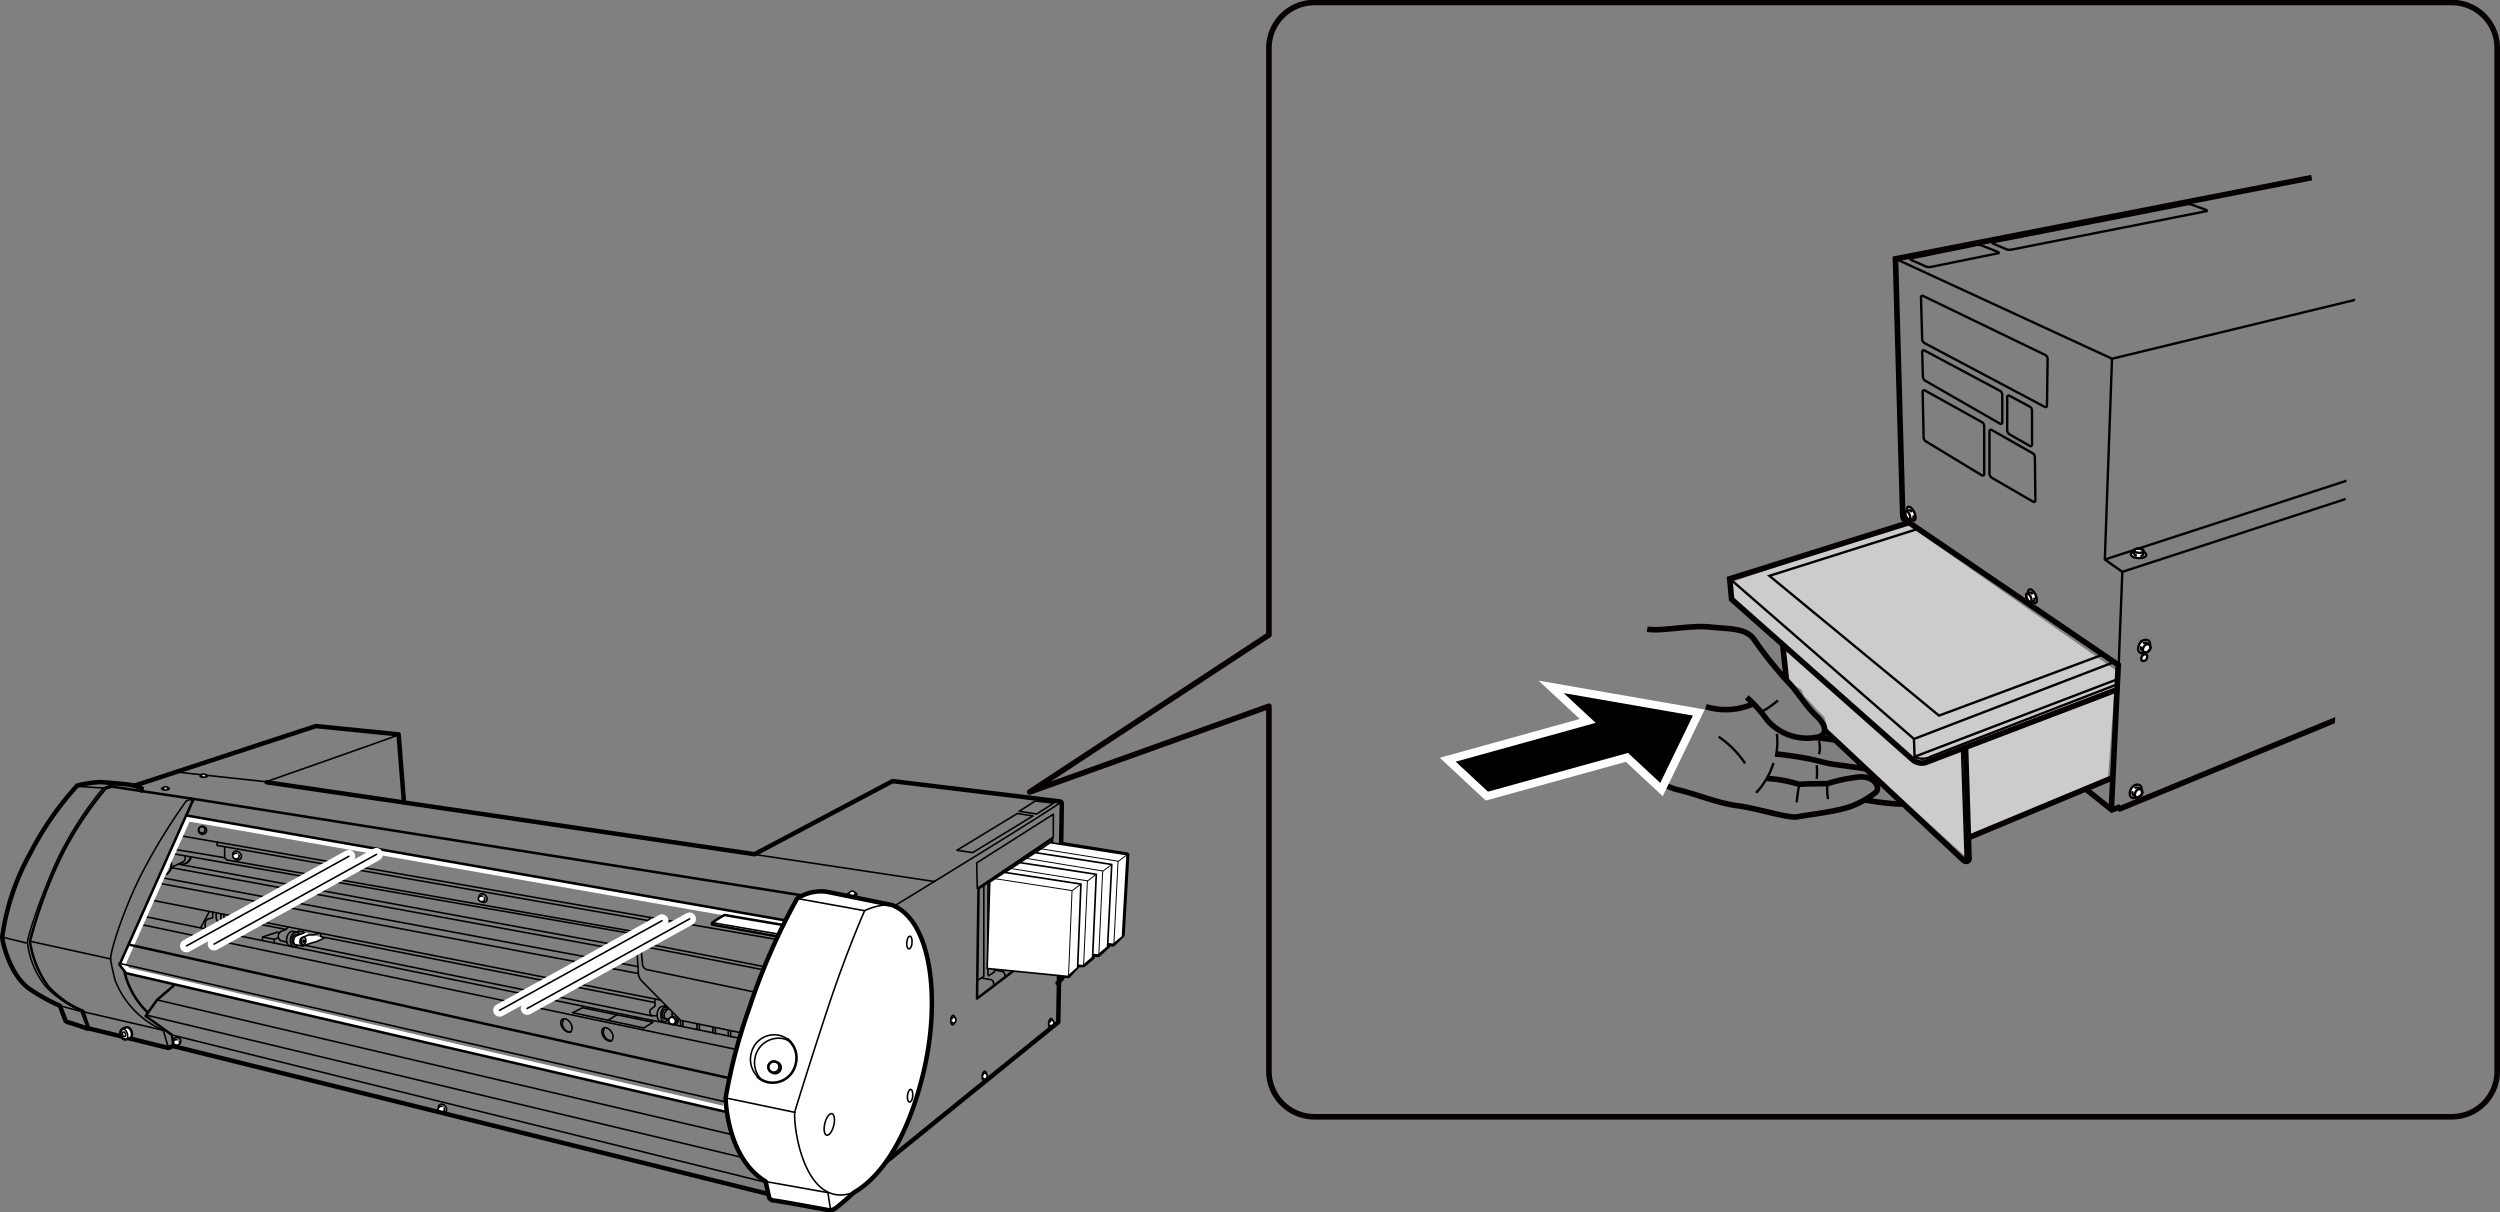 <svg xmlns="http://www.w3.org/2000/svg" xmlns:xlink="http://www.w3.org/1999/xlink" width="110.25mm" height="53.47mm" viewBox="0 0 312.51 151.56"><rect x="0" y="0" width="312.51" height="151.56" fill="#808080" stroke="none"/><defs><style>.cls-1,.cls-11,.cls-13,.cls-14,.cls-18,.cls-2,.cls-4,.cls-5,.cls-9{fill:none;}.cls-17,.cls-18,.cls-2,.cls-3,.cls-4,.cls-5,.cls-6,.cls-8{stroke:#000;}.cls-11,.cls-17,.cls-18,.cls-2,.cls-3,.cls-4,.cls-5,.cls-6,.cls-8,.cls-9{stroke-linecap:round;stroke-linejoin:round;}.cls-2,.cls-3{stroke-width:0.2px;}.cls-15,.cls-17,.cls-3,.cls-6,.cls-7,.cls-8{fill:#fff;}.cls-4,.cls-6{stroke-width:0.32px;}.cls-5,.cls-8{stroke-width:0.56px;}.cls-16,.cls-9{stroke:#fff;}.cls-9{stroke-width:1.6px;}.cls-10{fill:#ccc;}.cls-11{stroke:#070001;}.cls-11,.cls-13{stroke-width:0.7px;}.cls-12{clip-path:url(#clip-path);}.cls-13,.cls-14,.cls-15{stroke:#040000;}.cls-14,.cls-15{stroke-width:0.3px;}.cls-16{stroke-width:2px;}.cls-17{stroke-width:0.21px;}.cls-18{stroke-width:0.12px;}</style><clipPath id="clip-path"><rect class="cls-1" x="198.61" y="23.18" width="100.47" height="88.16" transform="translate(169.81 312.62) rotate(-87.27)"/></clipPath></defs><g id="レイヤー_1" data-name="レイヤー 1"><line class="cls-2" x1="94.32" y1="106.81" x2="116.84" y2="110.2"/><path class="cls-2" d="M21.83,129.75a.56.56,0,0,1,.74.19.49.49,0,1,1-.74-.19Z"/><path class="cls-3" d="M22.42,130.21a.29.29,0,0,1-.07.35.43.43,0,0,1-.6-.06c-.2-.27,0-.42.16-.52a.26.26,0,0,1,.23,0"/><path class="cls-2" d="M54.94,138.1a.56.56,0,0,1,.74.19.55.55,0,0,1,0,.76.54.54,0,0,1-.73-.19A.54.54,0,0,1,54.94,138.1Z"/><path class="cls-3" d="M55.53,138.57a.3.3,0,0,1-.08.35.42.42,0,0,1-.59-.07c-.2-.27,0-.42.15-.51a.24.24,0,0,1,.23-.05"/><path class="cls-2" d="M119.07,128.1c-.15,0-.26-.29-.23-.62s.18-.57.33-.56.26.29.23.61S119.22,128.11,119.07,128.1Z"/><path class="cls-3" d="M119,127.37c0-.14.11-.23.18-.22a.36.36,0,0,1,.32.39.34.34,0,0,1-.38.34.18.18,0,0,1-.12-.12"/><path class="cls-2" d="M123,135.09c-.16,0-.26-.29-.23-.61s.18-.58.33-.57.26.29.23.62S123.1,135.11,123,135.09Z"/><path class="cls-3" d="M122.9,134.36c0-.13.1-.22.18-.22a.36.36,0,0,1,.32.4.35.35,0,0,1-.39.34s-.08,0-.11-.13"/><path class="cls-2" d="M131.31,128.49c-.16,0-.26-.29-.23-.62s.18-.57.33-.56.26.29.23.62S131.46,128.5,131.31,128.49Z"/><path class="cls-3" d="M131.26,127.76c0-.14.1-.23.18-.22a.36.36,0,0,1,.32.39.33.33,0,0,1-.39.34s-.08-.05-.11-.12"/><path class="cls-2" d="M131.64,119c-.15,0-.25-.29-.22-.62s.17-.57.33-.56.25.29.22.61S131.8,119,131.64,119Z"/><path class="cls-3" d="M131.59,118.28c0-.14.11-.23.18-.22a.35.35,0,0,1,.32.39.33.33,0,0,1-.38.34.15.15,0,0,1-.11-.12"/><path class="cls-2" d="M107.11,111.79c0,.16-.26.29-.58.29s-.6-.12-.6-.27.26-.28.59-.29S107.11,111.64,107.11,111.79Z"/><path class="cls-3" d="M106.39,111.92c-.14,0-.23-.08-.24-.16a.36.36,0,0,1,.37-.36.33.33,0,0,1,.37.35s0,.09-.11.12"/><path class="cls-2" d="M111.78,113.26s21.48-13.12,20.8-13"/><line class="cls-4" x1="24.14" y1="100" x2="23.29" y2="101.91"/><path class="cls-2" d="M12.88,98.53a44.6,44.6,0,0,0-5.64,8.78c-2.1,4.57-3.82,9.79-3.81,10.52a10.82,10.82,0,0,0,2.26,5.45,13.44,13.44,0,0,0,4.42,3.06l.82,2.23"/><path class="cls-4" d="M24.08,100.21l-.26-.4L14,98.33l-.78.23a42.47,42.47,0,0,0-5.7,8.73,58.45,58.45,0,0,0-3.78,10.39A12.84,12.84,0,0,0,6,123.27a11.94,11.94,0,0,0,4.39,3.09l.75,2.16"/><path class="cls-2" d="M23.79,99.94l-.49.16a72.94,72.94,0,0,0-5.6,9.13c-2.08,4.09-3.89,9.46-3.87,10.64,0,.4.53,2.58.53,2.58a11.19,11.19,0,0,0,6.05,6.34l.64,2.18"/><line class="cls-2" x1="3.81" y1="117.67" x2="13.83" y2="119.87"/><path class="cls-5" d="M17.71,98.81v-.28a6.66,6.66,0,0,0-1.87-.48c-1.15-.14-3.27-.29-3.27-.29a13.91,13.91,0,0,0-2.92.44,38.89,38.89,0,0,0-5.83,8.39A29.92,29.92,0,0,0,.28,117.1c0,.68.93,4.57,3.2,6.37a23.64,23.64,0,0,0,4,2.25l.71,1.86a.64.64,0,0,0,.3.21c.19,0,2.4.78,2.4.78l.27,0L21.05,131l.58-.24L96,149.24"/><line class="cls-2" x1="0.37" y1="117.16" x2="3.25" y2="117.87"/><path class="cls-2" d="M17.7,98.53s-2.94-1-4.82,0"/><line class="cls-2" x1="12.85" y1="98.5" x2="9.64" y2="98.29"/><line class="cls-4" x1="100.31" y1="111.93" x2="23.67" y2="99.78"/><polyline class="cls-5" points="16.83 98.2 39.48 90.76 49.83 91.8 50.5 100.32"/><path class="cls-2" d="M22.07,96.51l11.19,1.21s16.57-5.8,16.47-5.83"/><path class="cls-5" d="M33.32,97.78l61,9,17.25-9.14,21,2.55s.15,0,.16.3-.44,27.28-.44,27.28l-21.55,17.47"/><polygon class="cls-2" points="122.09 107.86 131.67 101.78 131.67 104.65 122.16 111.06 122.09 107.86"/><polygon class="cls-4" points="122.32 111.06 131.52 104.83 131.3 117.85 122.13 124.82 122.32 111.06"/><polyline class="cls-2" points="124.37 109.64 124.31 121.49 123.6 121.97 123.5 121.82 123.5 110.21"/><path class="cls-2" d="M124.37,121.27l1,.18a.7.7,0,0,1,.25.62"/><path class="cls-2" d="M122.7,122.26l1.19.2s.31,0,.32.59"/><polyline class="cls-2" points="122.11 122.61 122.98 122.04 122.98 110.68"/><polyline class="cls-2" points="126.74 108.11 126.66 119.75 125.94 120.23 125.85 120.07 125.88 108.68"/><path class="cls-2" d="M126.71,119.53l1,.17a.75.75,0,0,1,.26.63"/><path class="cls-2" d="M124.36,120.47l1.87.25s.31,0,.32.59"/><polyline class="cls-2" points="124.35 120.12 125.32 120.3 125.32 108.94"/><polyline class="cls-2" points="128.99 106.58 128.89 118.19 128.21 118.64 128.12 118.5 128.13 107.12"/><path class="cls-2" d="M129,118l.93.16a.71.71,0,0,1,.25.6"/><path class="cls-2" d="M126.69,118.87l1.8.25s.29,0,.3.56"/><path class="cls-2" d="M128.94,117.22l1.8.25s.29,0,.3.56"/><polyline class="cls-2" points="126.69 118.55 127.61 118.71 127.64 107.57"/><polyline class="cls-2" points="128.97 116.96 129.9 117.13 129.92 105.98"/><polygon class="cls-2" points="119.62 106.28 121.58 106.58 129.13 101.99 127.17 101.69 119.62 106.28"/><polygon class="cls-2" points="127.4 101.41 129.59 101.75 131.72 100.39 129.43 100.12 127.4 101.41"/><path class="cls-6" d="M15.75,129.92l.52-.17c.23-.09.3-.46.16-.83s-.45-.6-.68-.5-.4.19-.5.23-.29.44-.15.79S15.52,130,15.75,129.92Z"/><path class="cls-2" d="M15.1,129.44c-.14-.35-.07-.7.15-.79s.52.13.65.48.07.7-.15.79S15.23,129.79,15.1,129.44Z"/><path class="cls-2" d="M15.32,129.35c-.06-.15,0-.31.07-.35s.23.06.29.21,0,.32-.07.36S15.38,129.51,15.32,129.35Z"/><line class="cls-2" x1="91.33" y1="128.89" x2="91.34" y2="129.59"/><path class="cls-2" d="M25.94,97c0,.09-.22.16-.49.17S25,97.08,25,97s.22-.17.49-.17S25.94,96.88,25.94,97Z"/><path class="cls-3" d="M25.33,97.05c-.11,0-.19,0-.19-.09s.06-.21.3-.21.31.14.31.2,0,0-.09.07"/><path class="cls-2" d="M21.18,98.58c0,.09-.22.16-.49.17s-.49-.07-.5-.16.22-.17.5-.17S21.18,98.49,21.18,98.58Z"/><path class="cls-3" d="M20.58,98.65c-.12,0-.2,0-.2-.09s.06-.2.3-.21.31.15.31.2,0,.06-.09.08"/><path class="cls-2" d="M25.81,103.89a.5.5,0,1,1-1-.21.5.5,0,1,1,1,.21Z"/><path class="cls-3" d="M84.32,128l.15-.14a.45.45,0,0,0,0-.62.43.43,0,0,0-.61-.09l-.15.14a.44.44,0,0,0,0,.62A.46.46,0,0,0,84.32,128Z"/><path class="cls-2" d="M83.7,127.88a.44.44,0,0,1,0-.62.43.43,0,0,1,.61.09.46.46,0,0,1,0,.62A.46.46,0,0,1,83.7,127.88Z"/><path class="cls-2" d="M29.26,106.46a.56.56,0,0,1,.74.19.49.49,0,1,1-.76.57A.54.54,0,0,1,29.26,106.46Z"/><path class="cls-3" d="M29.86,106.92a.31.31,0,0,1-.08.35.43.43,0,0,1-.6-.06c-.2-.27,0-.42.16-.52a.26.26,0,0,1,.23,0"/><path class="cls-2" d="M21,107.09a1.6,1.6,0,0,1,.25.37,1.28,1.28,0,0,1-.36,1.75"/><path class="cls-2" d="M21,107.24a1.21,1.21,0,0,1,.19.29,1.28,1.28,0,0,1-.37,1.75"/><path class="cls-2" d="M20.12,109.35a1.16,1.16,0,0,0,.69-.08l.12-.06"/><path class="cls-2" d="M23.88,107.19a1,1,0,0,1-.51.67"/><path class="cls-2" d="M23.75,107.14a1,1,0,0,1-.54.78"/><path class="cls-2" d="M22.57,108a1.13,1.13,0,0,0,.68-.08l.12-.06"/><path class="cls-2" d="M60,111.8a.55.55,0,0,1,.74.19.54.54,0,0,1,0,.75.6.6,0,0,1-.71-.94Z"/><path class="cls-3" d="M60.55,112.26a.3.3,0,0,1-.07.35.43.43,0,0,1-.6-.07c-.2-.26,0-.42.16-.51a.26.26,0,0,1,.23,0"/><path class="cls-2" d="M70.32,127.39c.28-.16.72.06,1,.49s.23.93,0,1.09-.72-.05-1-.49S70,127.56,70.32,127.39Z"/><path class="cls-2" d="M71.32,129a.9.9,0,0,1-.86-.53.88.88,0,0,1,0-1"/><path class="cls-2" d="M75.44,128.51c.28-.17.72.05,1,.48s.23.93,0,1.1-.72-.06-1-.49S75.16,128.67,75.44,128.51Z"/><path class="cls-2" d="M76.44,130.07a.91.91,0,0,1-.86-.54.87.87,0,0,1,0-1"/><path class="cls-2" d="M27.05,114.16c-.13.58.07,1.11.43,1.19.17,0,.43.12.59.15s.63-.19.8-.61"/><path class="cls-2" d="M27.64,114.31s0,0,0,0"/><path class="cls-2" d="M28.07,115.5c-.37-.08-.56-.61-.43-1.19"/><path class="cls-2" d="M28.47,114.8a.28.28,0,0,1-.27.13"/><path class="cls-2" d="M28.2,114.93c-.17,0-.26-.28-.2-.54,0,0,0,0,0-.06"/><line class="cls-2" x1="22.2" y1="104.41" x2="96.99" y2="117.42"/><line class="cls-2" x1="17.41" y1="115.52" x2="92.01" y2="131.18"/><line class="cls-2" x1="17.86" y1="114.52" x2="92.43" y2="129.78"/><polyline class="cls-2" points="28.08 105.92 28.09 107.22 28.35 107.5 80.05 116.59"/><polyline class="cls-2" points="27.13 105.28 27.14 105.68 81.02 115.07"/><line class="cls-2" x1="21.29" y1="106.66" x2="79.92" y2="116.87"/><line class="cls-2" x1="21.57" y1="106.13" x2="28.1" y2="107.22"/><line class="cls-2" x1="22.32" y1="108.03" x2="79.52" y2="118.59"/><line class="cls-2" x1="21.45" y1="108.47" x2="79.61" y2="119.12"/><path class="cls-2" d="M23.13,107.07s.12.43-.18.62"/><path class="cls-2" d="M22.9,107.72s-1.42.68-1.42.68"/><line class="cls-2" x1="19.97" y1="109.67" x2="79.76" y2="120.83"/><line class="cls-2" x1="19.64" y1="110.36" x2="79.68" y2="121.67"/><line class="cls-2" x1="82.62" y1="125.02" x2="18.8" y2="112.49"/><polygon class="cls-2" points="72.83 125.97 71.58 126.59 80.47 128.5 81.63 127.78 72.83 125.97"/><line class="cls-2" x1="76.05" y1="127.51" x2="77.09" y2="126.87"/><path class="cls-2" d="M81.29,114.69l-1.76,2.94.29,4.27a2.18,2.18,0,0,0,.27.58c.14.17,5,5.07,5,5.07l7.54,1.55"/><line class="cls-2" x1="79.58" y1="117.73" x2="95.47" y2="120.82"/><path class="cls-2" d="M95.36,121.22c.07,0-14.74-2.88-14.74-2.88a.37.37,0,0,0-.47.42l.17,1.81a.77.77,0,0,0,.57.64L94.28,124"/><line class="cls-2" x1="85.06" y1="127.55" x2="85.07" y2="128.21"/><line class="cls-2" x1="85.36" y1="127.62" x2="85.37" y2="128.32"/><line class="cls-2" x1="87.12" y1="128.01" x2="87.13" y2="128.67"/><line class="cls-2" x1="87.42" y1="128.08" x2="87.43" y2="128.78"/><line class="cls-2" x1="89.11" y1="128.45" x2="89.12" y2="129.1"/><line class="cls-2" x1="89.41" y1="128.52" x2="89.43" y2="129.22"/><line class="cls-2" x1="91.03" y1="128.82" x2="91.04" y2="129.47"/><line class="cls-2" x1="84.02" y1="127.01" x2="84.01" y2="126.61"/><polyline class="cls-2" points="84.77 127.31 84.77 127.73 84.64 127.87 84.64 128.09"/><line class="cls-2" x1="37.99" y1="118.14" x2="81.48" y2="126.99"/><path class="cls-2" d="M81.87,124.93v.84s-.23.19-.5.38-.09.77.17.82a5.91,5.91,0,0,0,.6,0"/><path class="cls-2" d="M83.52,126.07l-.3.34a.69.69,0,0,0-.2.54c0,.37.22.37.22.37l.3.07"/><path class="cls-2" d="M83,127.7c-.27,0-.44-.47-.38-1s.35-.87.63-.83"/><path class="cls-2" d="M83.22,127.36a.19.19,0,0,1-.16,0c-.18,0-.3-.32-.25-.65s.23-.59.42-.56a.16.16,0,0,1,.11,0"/><path class="cls-2" d="M83.53,126.1a.42.42,0,0,0-.26-.2l-.49-.09c-.27,0-.55.34-.62.84s.1.93.38,1l.48.08c.18,0,.35-.11.47-.34"/><path class="cls-2" d="M37.53,117.57c-.09.51-.44.87-.78.8s-.52-.54-.43-1.05.45-.87.78-.8S37.63,117.05,37.53,117.57Z"/><path class="cls-2" d="M37.33,117.52c-.06.35-.3.59-.52.55s-.35-.36-.29-.71.3-.58.52-.54S37.4,117.18,37.33,117.52Z"/><path class="cls-2" d="M37.1,116.52c-.1,0-.36-.07-.47-.09-.34-.07-.68.29-.78.8s.1,1,.43,1l.47.09c.34.07.69-.29.78-.8S37.43,116.58,37.1,116.52Z"/><line class="cls-2" x1="82.94" y1="125.81" x2="83.11" y2="125.65"/><path class="cls-3" d="M38.08,116.57,37,117c-.31.12-.43,1-.08,1.08l.72.15a.65.65,0,0,0,.31,0l.69-.26,1-.3.88-.41"/><path class="cls-2" d="M35.83,117.77l-.77-.2a.68.68,0,0,1,.19-1.19l.49-.2.25-.28"/><path class="cls-2" d="M37.82,118.19c-.39.07-.47-.84-.06-1l.82-.32.63,0,.62-.2"/><path class="cls-2" d="M37.92,116.48l-.63-.09a.24.24,0,0,1-.14.08"/><path class="cls-2" d="M38.06,117.67c0,.09-.07.15-.13.14s-.09-.09-.07-.18.07-.15.13-.13S38.08,117.59,38.06,117.67Z"/><path class="cls-2" d="M38.23,117.67c0,.25-.21.42-.37.39s-.25-.26-.21-.5.21-.41.37-.38S38.27,117.43,38.23,117.67Z"/><polyline class="cls-2" points="40.08 116.74 40.09 117.08 81.82 125.31"/><line class="cls-2" x1="35.74" y1="116.18" x2="28.1" y2="114.69"/><polyline class="cls-2" points="34.95 116.59 34.66 116.53 32.81 117.12 32.81 117.49"/><polyline class="cls-2" points="32.9 117.15 34.27 117.41 34.77 117.25"/><line class="cls-2" x1="34.27" y1="117.41" x2="34.28" y2="117.88"/><line class="cls-2" x1="30.43" y1="115.24" x2="26.68" y2="116.27"/><polyline class="cls-2" points="26.59 114.01 26.59 114.73 25.93 114.89 25.64 115.22 25.65 116.05"/><line class="cls-2" x1="26.16" y1="113.96" x2="25.1" y2="115.93"/><path class="cls-2" d="M25.61,103.85a.39.39,0,1,1-.29-.5A.41.41,0,0,1,25.61,103.85Z"/><line class="cls-2" x1="7.46" y1="125.72" x2="10.21" y2="126.45"/><line class="cls-2" x1="10.49" y1="126.49" x2="20.41" y2="128.79"/><path class="cls-4" d="M15.56,121.48a10.29,10.29,0,0,0,2.82,5"/><polyline class="cls-4" points="21.75 123.17 19.63 124.99 18.2 127 21.5 129.38 21.66 130.66"/><line class="cls-2" x1="18.34" y1="126.9" x2="92.76" y2="144.68"/><line class="cls-2" x1="21.51" y1="129.38" x2="95.66" y2="147.78"/><line class="cls-2" x1="19.63" y1="124.99" x2="91.47" y2="141.82"/><path class="cls-7" d="M23.12,102.14,15,120.4a.35.35,0,0,0,0,.38l.63.81a.32.32,0,0,0,.21.13L90.5,139a.37.37,0,0,0,.44-.24l7.71-23.23a.34.34,0,0,0,0-.31.4.4,0,0,0-.26-.18L23.53,101.92A.38.38,0,0,0,23.12,102.14Zm.57.57,74.12,13-7.47,22.5L16.16,121l-.42-.53Z"/><polygon class="cls-4" points="90.8 139 98.72 115.15 23.27 101.93 14.94 120.6 15.76 121.65 90.8 139"/><line class="cls-2" x1="14.88" y1="120.41" x2="90.69" y2="137.74"/><line class="cls-4" x1="16.15" y1="118.09" x2="91.02" y2="134.74"/><path class="cls-6" d="M97.81,117.17,89,115.57v-.19a11,11,0,0,1,1.57-1l7.87,1.34"/><line class="cls-2" x1="89.05" y1="115.33" x2="97.71" y2="116.84"/><path class="cls-8" d="M99.63,112.34a79.92,79.92,0,0,0-5.92,13.53,67.34,67.34,0,0,0-3,11.37s.07,7.47,5,10.45l.43,2a.68.68,0,0,0,.52.37c.38,0,7.13,1.25,7.13,1.25s.2,0,.62-.26,2.36-2,2.36-2c3.28-1.86,6.81-6.77,8.79-15.53s.87-18.5-4.06-20.39l-8.15-1.66A5.4,5.4,0,0,0,99.63,112.34Z"/><path class="cls-2" d="M111.45,113.11a7.23,7.23,0,0,0-3.37.73s-2.29,5.17-4.65,12.33S99.34,139,99.34,139c-.15,2.67,1.54,12.39,7.51,10"/><line class="cls-2" x1="108.08" y1="113.84" x2="99.78" y2="112.34"/><path class="cls-2" d="M114,117.85c0,.44-.22.78-.4.76s-.29-.39-.25-.82.22-.78.4-.76S114.05,117.41,114,117.85Z"/><path class="cls-2" d="M114.09,137c0,.44-.23.78-.41.76s-.29-.39-.24-.82.22-.78.4-.76S114.13,136.53,114.09,137Z"/><path class="cls-2" d="M104.22,140.69c-.18.75-.58,1.29-.89,1.21s-.4-.74-.22-1.48.58-1.29.89-1.21S104.4,140,104.22,140.69Z"/><path class="cls-2" d="M95.66,147.69l7.83,1.39.28,1.8a.28.28,0,0,0,.47.18"/><line class="cls-2" x1="99.37" y1="139.05" x2="90.7" y2="137.24"/><path class="cls-4" d="M98.45,129.9a3,3,0,0,1,1,3.16,2.94,2.94,0,0,1-3.54,2.2,2.79,2.79,0,0,1-1.19-.63"/><path class="cls-2" d="M94.77,134.63a3,3,0,0,1-.85-3,2.94,2.94,0,0,1,3.54-2.2,2.85,2.85,0,0,1,1,.48"/><path class="cls-2" d="M97.35,133.55a.68.68,0,1,1-.48-.86A.7.7,0,0,1,97.35,133.55Z"/><path class="cls-4" d="M97.12,132.78l-.25-.09a.71.71,0,0,0-.35,1.37,1.72,1.72,0,0,0,.25.09.71.71,0,0,0,.35-1.37Z"/><path class="cls-2" d="M95.05,134.82a3.08,3.08,0,0,1-.63-2.77,3,3,0,0,1,3.55-2.2,2.66,2.66,0,0,1,.87.4"/><line class="cls-9" x1="23.31" y1="118.24" x2="43.61" y2="107.04"/><line class="cls-9" x1="26.76" y1="118.01" x2="47.06" y2="106.8"/><line class="cls-2" x1="23.31" y1="118.24" x2="43.61" y2="107.04"/><line class="cls-2" x1="26.76" y1="118.01" x2="47.06" y2="106.8"/><line class="cls-9" x1="62.45" y1="126.29" x2="82.75" y2="115.09"/><line class="cls-9" x1="65.9" y1="126.06" x2="86.2" y2="114.86"/><line class="cls-2" x1="62.45" y1="126.29" x2="82.75" y2="115.09"/><line class="cls-2" x1="65.9" y1="126.06" x2="86.2" y2="114.86"/><polyline class="cls-5" points="132.6 105.49 140.9 106.83 140.32 116.88 139.12 118.06 138.5 117.97 138.5 118.26 137.27 119.38 136.58 119.28 136.58 119.68 135.46 120.62 134.77 120.65 133.57 121.99 132.81 121.98 132.78 122.3 132.2 122.9"/></g><g id="レイヤー_2" data-name="レイヤー 2"><polygon class="cls-10" points="216.43 72.77 216.65 75.11 222.79 80.8 223.01 84.04 223.9 85.49 225.13 86.16 225.57 87.05 226.24 87.72 227.03 88.61 228.03 89.61 228.36 90.62 228.48 91.4 245.99 107.36 245.99 104.45 263.51 97.2 264.29 86.49 264.52 83.81 238.18 65.4 216.43 72.77"/><path class="cls-11" d="M312.16,133.91a5.69,5.69,0,0,1-5.69,5.69H164.32a5.7,5.7,0,0,1-5.7-5.69V88.28L128.72,99l29.9-19.64V6a5.7,5.7,0,0,1,5.7-5.69H306.47A5.69,5.69,0,0,1,312.16,6Z"/><g class="cls-12"><polyline class="cls-13" points="288.97 22.2 236.94 32.35 237.85 64.51 237.96 64.86 264.79 83.11 263.93 101.09"/><polyline class="cls-14" points="237.14 32.44 264.01 44.84 307.09 34.41"/><polyline class="cls-14" points="264.01 44.84 263.11 69.94 265.3 71.48 264.84 83.22"/><polyline class="cls-13" points="260.71 98.62 263.98 101.24 264.83 100.93 265.02 101.09 307.48 83.6"/><line class="cls-14" x1="263.11" y1="69.94" x2="304.06" y2="56.59"/><line class="cls-14" x1="265.3" y1="71.48" x2="304.3" y2="58.76"/><path class="cls-14" d="M240.58,42.89a.6.6,0,0,1-.3-.49l-.15-5.2a.19.19,0,0,1,.3-.19l15.23,7.36a.58.58,0,0,1,.3.48l-.08,5.83a.19.19,0,0,1-.3.17Z"/><path class="cls-14" d="M240.68,47.6a.67.67,0,0,1-.31-.49L240.28,44c0-.18.13-.27.29-.19L250,48.85a.57.57,0,0,1,.29.48v3.44c0,.19-.13.27-.3.18Z"/><path class="cls-14" d="M240.76,55.18a.63.63,0,0,1-.3-.49L240.34,49c0-.19.12-.27.29-.19l7.1,3.95a.56.56,0,0,1,.3.48l0,6c0,.18-.14.26-.3.17Z"/><path class="cls-14" d="M251.21,54.3a.63.63,0,0,1-.3-.49l0-4.14a.19.19,0,0,1,.3-.19l2.5,1.34a.58.58,0,0,1,.3.48l0,4.26c0,.18-.13.26-.3.17Z"/><path class="cls-14" d="M249,59.73a.67.67,0,0,1-.31-.49l0-5.3c0-.19.13-.27.29-.19l5.1,2.9a.58.58,0,0,1,.29.48l.06,5.41a.18.18,0,0,1-.29.17Z"/><path class="cls-14" d="M238.92,32.29c-.18,0-.19.13,0,.21l1.8.8a1.34,1.34,0,0,0,.63.07l8.36-1.7c.18,0,.19-.12,0-.19l-2-.8a1.39,1.39,0,0,0-.64-.05Z"/><path class="cls-14" d="M249.18,30.27c-.18,0-.19.13,0,.2l1.58.67a1.14,1.14,0,0,0,.63.07l24.34-4.8c.18,0,.18-.12,0-.19l-1.81-.66a1.4,1.4,0,0,0-.64,0Z"/><path class="cls-15" d="M268.28,69.37c0,.24-.44.42-1,.39s-.92-.24-.91-.48.44-.42,1-.4S268.29,69.12,268.28,69.37Z"/><path class="cls-15" d="M267.56,69.49c.21,0,.36-.13.36-.24s0-.31,0-.38-.24-.29-.56-.3-.58.09-.59.24,0,.31,0,.39.14.21.34.26"/><path class="cls-14" d="M267.94,68.87c0,.15-.27.26-.59.24s-.57-.15-.56-.3.27-.26.59-.24S268,68.71,267.94,68.87Z"/><path class="cls-15" d="M253.68,73.69c.22-.1.57.21.78.68s.19.93,0,1-.57-.21-.78-.68S253.46,73.79,253.68,73.69Z"/><path class="cls-15" d="M254.1,74.28c-.12-.17-.26-.27-.37-.22l-.35.15c-.14.06-.15.35,0,.64s.34.48.48.42l.35-.16c.11,0,.14-.22.09-.42"/><path class="cls-14" d="M253.38,74.21c.14-.06.35.13.48.42s.12.58,0,.64-.35-.13-.48-.42S253.24,74.27,253.38,74.21Z"/><path class="cls-15" d="M238.52,63.37c.23-.1.57.21.78.68s.2.93,0,1-.57-.2-.78-.68S238.3,63.47,238.52,63.37Z"/><path class="cls-15" d="M239,64c-.13-.17-.27-.27-.38-.22l-.35.15c-.14.06-.15.35,0,.64s.35.48.48.42l.36-.16c.1,0,.13-.21.09-.42"/><path class="cls-14" d="M238.22,63.89c.14-.06.35.13.48.42s.12.58,0,.64-.35-.13-.48-.42S238.08,64,238.22,63.89Z"/><path class="cls-15" d="M267.49,81.56c-.29-.21-.27-.72,0-1.14a.83.83,0,0,1,1.07-.36c.29.21.27.72,0,1.14S267.77,81.77,267.49,81.56Z"/><path class="cls-15" d="M267.66,80.8a.42.42,0,0,0,.08.5l.28.21c.17.13.47,0,.66-.23a.51.51,0,0,0,0-.69l-.28-.21a.43.43,0,0,0-.51.06"/><path class="cls-14" d="M268,81.51c-.18-.13-.17-.44,0-.7s.49-.36.67-.22a.51.51,0,0,1,0,.69C268.49,81.54,268.19,81.64,268,81.51Z"/><path class="cls-15" d="M266.44,99.67c-.29-.21-.27-.72,0-1.14s.79-.57,1.07-.36.27.72,0,1.14S266.72,99.88,266.44,99.67Z"/><path class="cls-15" d="M266.61,98.91a.42.42,0,0,0,.08.5l.28.21c.18.13.47,0,.66-.23a.52.52,0,0,0,0-.7l-.28-.2a.42.42,0,0,0-.5.06"/><path class="cls-14" d="M267,99.62c-.18-.13-.17-.45,0-.7s.49-.36.67-.23a.52.52,0,0,1,0,.7C267.44,99.65,267.15,99.75,267,99.62Z"/><path class="cls-13" d="M238.55,65.35l-22.33,7,.24,2.56L239.13,95a1.73,1.73,0,0,0,1.8.23l23.61-9"/><polyline class="cls-14" points="239.65 66.14 221.18 71.98 242.38 89.45 262.86 81.83"/><polyline class="cls-14" points="216.22 72.33 239.25 92.37 264.14 82.81"/><path class="cls-14" d="M239.25,92.37l.08,2.22a2.12,2.12,0,0,0,2,0c.79-.33,23.2-9,23.2-9"/><line class="cls-14" x1="264.59" y1="84.94" x2="239.33" y2="94.59"/><path class="cls-13" d="M245.7,93.41l.44,14c0,.19-.36.43-.71.12s-17.35-16.26-17.35-16.26"/><line class="cls-13" x1="222.84" y1="80.51" x2="223.32" y2="85.11"/><path class="cls-13" d="M205.91,78.64c1.72.33,5.34-.53,7.84-.26s4.57.07,5.6,1.67a48.75,48.75,0,0,0,4.4,5.45c.6.55,2.18,3,3.31,4s1.62,2.48-.13,2.69a6.59,6.59,0,0,1-6.05-2.21,16.12,16.12,0,0,0-2.53-2.81"/><path class="cls-13" d="M219.12,88a8.57,8.57,0,0,1-5.88.34"/><path class="cls-14" d="M220.15,89a10.51,10.51,0,0,0,2.1-1.45"/><path class="cls-14" d="M222.12,91.74a9.29,9.29,0,0,1-.14,2.87"/><path class="cls-14" d="M221.69,95.37a9.39,9.39,0,0,1-2.17,3.73"/><path class="cls-13" d="M202.61,94.39c1.84,1,4.77,3.8,7.07,4.32s4.94,1.67,7.47,2,6.46,1.63,7.57,1.39,5.28-.67,7-1.44a11,11,0,0,0,2.73-1.6c.65-.45,0-2.18-2.23-1.92a20.92,20.92,0,0,0-3.8.82s-2.84,0-3.51.09a16.93,16.93,0,0,0-4-.74"/><path class="cls-13" d="M222.07,94.24s2.65.32,4,.6,2.18.58,3.14.7,4,.56,4,.56"/><path class="cls-13" d="M233.17,100a32.29,32.29,0,0,0,4.73.53"/><path class="cls-14" d="M224.92,98.07a22.43,22.43,0,0,0-.33,2.23"/><path class="cls-14" d="M228.43,98a7.05,7.05,0,0,0,.09,1.89"/><path class="cls-14" d="M227.1,95.66a9.26,9.26,0,0,1,0,1.7"/><line class="cls-13" x1="226.82" y1="92.18" x2="229.28" y2="92.48"/><path class="cls-14" d="M227.39,92.65a3.32,3.32,0,0,1,0,1.62"/><path class="cls-14" d="M214.83,92.09a12.07,12.07,0,0,1,3.31,3.33"/><line class="cls-14" x1="245.25" y1="93.58" x2="245.72" y2="107.66"/><line class="cls-13" x1="246.12" y1="104.69" x2="264.08" y2="97.21"/><path class="cls-15" d="M267.77,82.59c-.14-.11-.13-.36,0-.57s.4-.29.54-.18.13.36,0,.57A.43.43,0,0,1,267.77,82.59Z"/></g><polygon class="cls-16" points="181.97 95.21 186 98.96 204.32 93.89 200.28 90.13 181.97 95.21"/><polygon class="cls-16" points="207.54 97.87 211.62 89.45 195.47 86.64 207.54 97.87"/><polygon points="181.97 95.21 186 98.96 204.32 93.89 200.28 90.13 181.97 95.21"/><polygon points="207.54 97.87 211.62 89.45 195.47 86.64 207.54 97.87"/><polygon class="cls-17" points="131.28 105.33 140.9 106.83 140.32 117.08 139.16 118.05 129.2 116.93 129.6 106.46 131.28 105.33"/><polyline class="cls-18" points="130.11 106.1 139.81 107.66 140.9 106.83"/><line class="cls-18" x1="139.76" y1="107.66" x2="139.25" y2="117.89"/><polygon class="cls-17" points="129.41 106.58 138.97 108.06 138.45 118.38 137.27 119.38 126.97 118.5 127.34 107.91 129.41 106.58"/><polyline class="cls-18" points="128.24 107.29 137.88 108.88 138.97 108.06"/><line class="cls-18" x1="137.84" y1="108.88" x2="137.36" y2="119.26"/><polygon class="cls-17" points="127.5 107.83 137.04 109.29 136.58 119.68 135.38 120.72 125.21 119.78 125.56 109.08 127.5 107.83"/><polyline class="cls-18" points="126.32 108.56 135.96 110.11 137.04 109.29"/><line class="cls-18" x1="135.93" y1="110.11" x2="135.46" y2="120.62"/><polygon class="cls-17" points="125.58 109.05 135.12 110.51 134.71 120.98 133.48 122.06 123.4 121.06 123.72 110.25 125.58 109.05"/><polyline class="cls-18" points="124.39 109.84 134.03 111.33 135.12 110.51"/><line class="cls-18" x1="134.01" y1="111.33" x2="133.57" y2="121.99"/></g></svg>